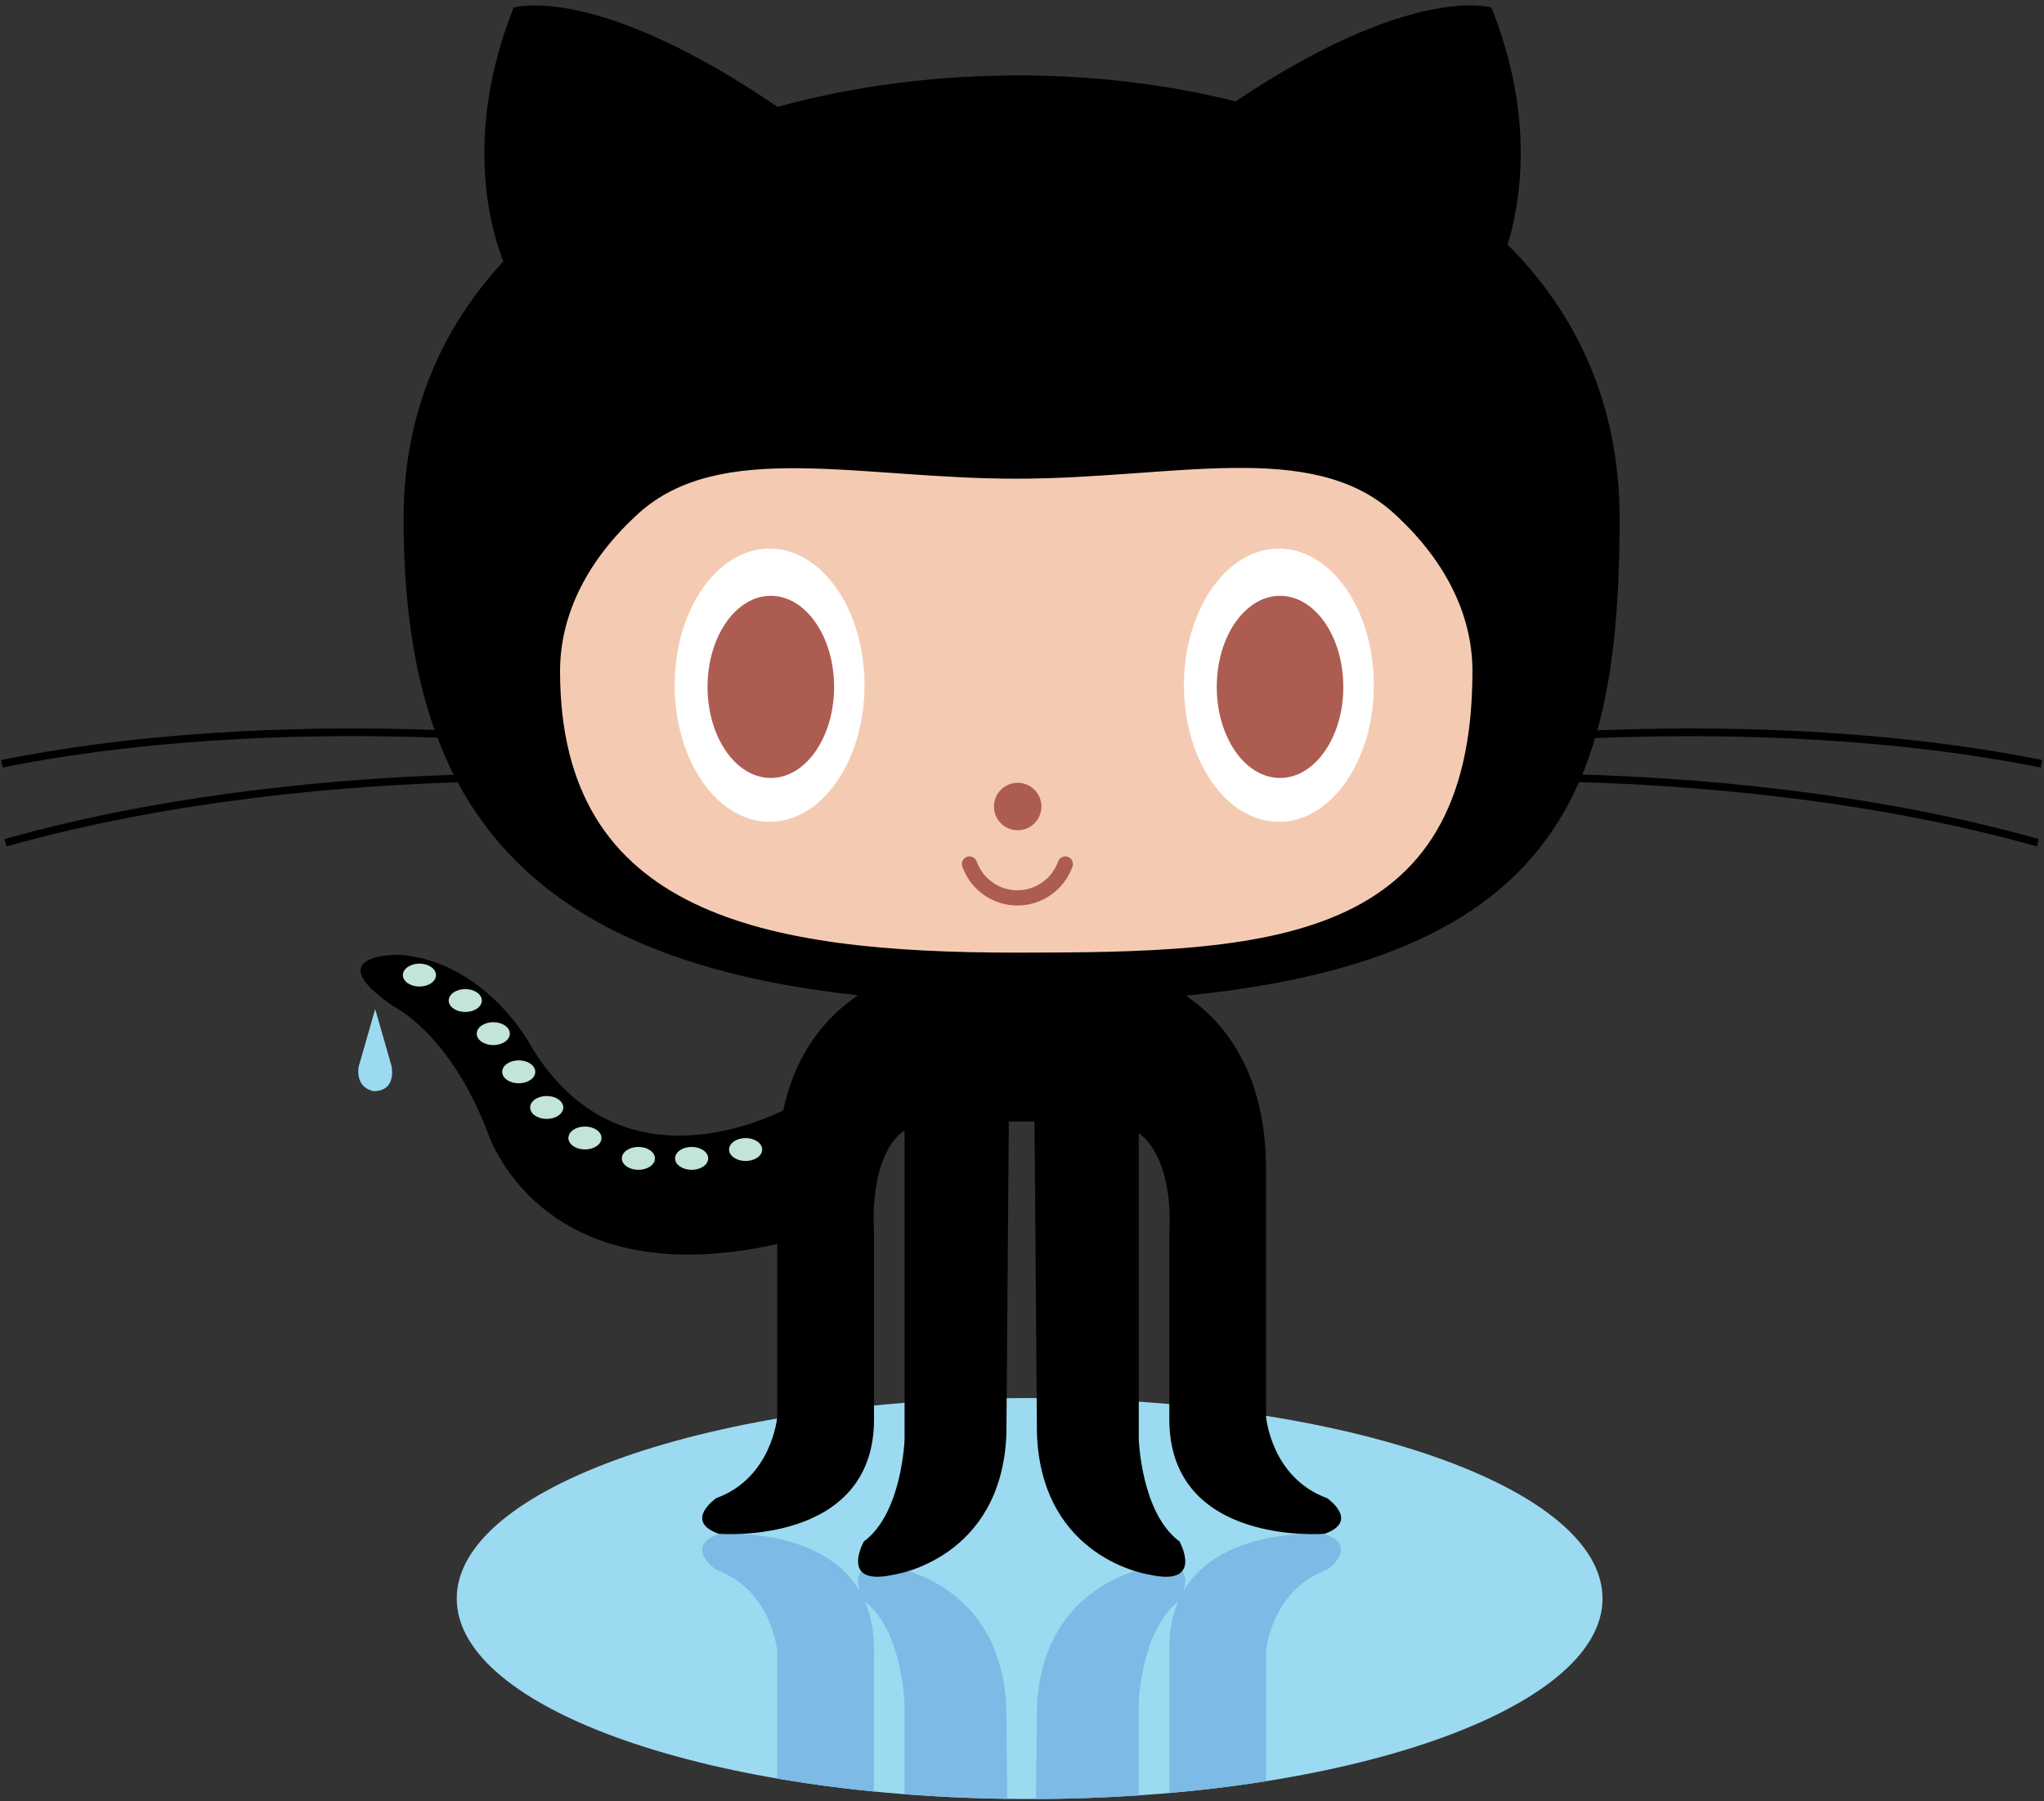 <?xml version="1.0" encoding="UTF-8" standalone="no"?>
<svg
   xmlns:dc="http://purl.org/dc/elements/1.1/"
   xmlns:cc="http://creativecommons.org/ns#"
   xmlns:rdf="http://www.w3.org/1999/02/22-rdf-syntax-ns#"
   xmlns:svg="http://www.w3.org/2000/svg"
   xmlns="http://www.w3.org/2000/svg"
   xmlns:sodipodi="http://sodipodi.sourceforge.net/DTD/sodipodi-0.dtd"
   xmlns:inkscape="http://www.inkscape.org/namespaces/inkscape"
   viewBox="-0.2 -1 379 334"
   id="svg2"
   version="1.1"
   inkscape:version="0.48.4 r9939"
   width="100%"
   height="100%"
   sodipodi:docname="octocat.svg">
  <rect x="-0.2" y="-1" width="379" height="334" fill="#333333" stroke="none"/>
  <defs
     id="defs22" />
  <sodipodi:namedview
     pagecolor="#ffffff"
     bordercolor="#666666"
     borderopacity="1"
     objecttolerance="10"
     gridtolerance="10"
     guidetolerance="10"
     inkscape:pageopacity="0"
     inkscape:pageshadow="2"
     inkscape:window-width="640"
     inkscape:window-height="480"
     id="namedview20"
     showgrid="false"
     inkscape:zoom="0.70658683"
     inkscape:cx="189.5"
     inkscape:cy="167"
     inkscape:window-x="0"
     inkscape:window-y="0"
     inkscape:window-maximized="0"
     inkscape:current-layer="svg2" />
  <path
     id="puddle"
     fill="#9CDAF1"
     d="m296.94 295.43c0 20.533-47.56 37.176-106.22 37.176-58.67 0-106.23-16.643-106.23-37.176s47.558-37.18 106.23-37.18c58.66 0 106.22 16.65 106.22 37.18z" />
  <g
     id="shadow-legs"
     fill="#7DBBE6">
    <path
       d="m161.85 331.22v-26.5c0-3.422-.619-6.284-1.653-8.701 6.853 5.322 7.316 18.695 7.316 18.695v17.004c6.166.481 12.534.773 19.053.861l-.172-16.92c-.944-23.13-20.769-25.961-20.769-25.961-7.245-1.645-7.137 1.991-6.409 4.34-7.108-12.122-26.158-10.556-26.158-10.556-6.611 2.357-.475 6.607-.475 6.607 10.387 3.775 11.33 15.105 11.33 15.105v23.622c5.72.98 11.71 1.79 17.94 2.4z"
       id="path6" />
    <path
       d="m245.4 283.48s-19.053-1.566-26.16 10.559c.728-2.35.839-5.989-6.408-4.343 0 0-19.824 2.832-20.768 25.961l-.174 16.946c6.509-.025 12.876-.254 19.054-.671v-17.219s.465-13.373 7.316-18.695c-1.034 2.417-1.653 5.278-1.653 8.701v26.775c6.214-.544 12.211-1.279 17.937-2.188v-24.113s.944-11.33 11.33-15.105c0-.01 6.13-4.26-.48-6.62z"
       id="path8" />
  </g>
  <path
     id="cat"
     d="m378.18 141.32l.28-1.389c-31.162-6.231-63.141-6.294-82.487-5.49 3.178-11.451 4.134-24.627 4.134-39.32 0-21.073-7.917-37.931-20.77-50.759 2.246-7.25 5.246-23.351-2.996-43.963 0 0-14.541-4.617-47.431 17.396-12.884-3.22-26.596-4.81-40.328-4.81-15.109 0-30.376 1.924-44.615 5.83-33.94-23.154-48.923-18.411-48.923-18.411-9.78 24.457-3.733 42.566-1.896 47.063-11.495 12.406-18.513 28.243-18.513 47.659 0 14.658 1.669 27.808 5.745 39.237-19.511-.71-50.323-.437-80.373 5.572l.276 1.389c30.231-6.046 61.237-6.256 80.629-5.522.898 2.366 1.899 4.661 3.021 6.879-19.177.618-51.922 3.062-83.303 11.915l.387 1.36c31.629-8.918 64.658-11.301 83.649-11.882 11.458 21.358 34.048 35.152 74.236 39.484-5.704 3.833-11.523 10.349-13.881 21.374-7.773 3.718-32.379 12.793-47.142-12.599 0 0-8.264-15.109-24.082-16.292 0 0-15.344-.235-1.059 9.562 0 0 10.267 4.838 17.351 23.019 0 0 9.241 31.01 53.835 21.061v32.032s-.943 11.33-11.33 15.105c0 0-6.137 4.249.475 6.606 0 0 28.792 2.361 28.792-21.238v-34.929s-1.142-13.852 5.663-18.667v57.371s-.47 13.688-7.551 18.881c0 0-4.723 8.494 5.663 6.137 0 0 19.824-2.832 20.769-25.961l.449-58.06h4.765l.453 58.06c.943 23.129 20.768 25.961 20.768 25.961 10.383 2.357 5.663-6.137 5.663-6.137-7.08-5.193-7.551-18.881-7.551-18.881v-56.876c6.801 5.296 5.663 18.171 5.663 18.171v34.929c0 23.6 28.793 21.238 28.793 21.238 6.606-2.357.474-6.606.474-6.606-10.386-3.775-11.33-15.105-11.33-15.105v-45.786c0-17.854-7.518-27.309-14.87-32.3 42.859-4.25 63.426-18.089 72.903-39.591 18.773.516 52.557 2.803 84.873 11.919l.384-1.36c-32.131-9.063-65.692-11.408-84.655-11.96.898-2.172 1.682-4.431 2.378-6.755 19.25-.80 51.38-.79 82.66 5.46z" />
  <path
     id="face"
     fill="#F4CBB2"
     d="m258.19 94.132c9.231 8.363 14.631 18.462 14.631 29.343 0 50.804-37.872 52.181-84.585 52.181-46.721 0-84.589-7.035-84.589-52.181 0-10.809 5.324-20.845 14.441-29.174 15.208-13.881 40.946-6.531 70.147-6.531 29.07-.004 54.72-7.429 69.95 6.357z" />
  <path
     id="eyes"
     fill="#FFF"
     d="m160.1 126.06 c0 13.994-7.88 25.336-17.6 25.336-9.72 0-17.6-11.342-17.6-25.336 0-13.992 7.88-25.33 17.6-25.33 9.72.01 17.6 11.34 17.6 25.33z m94.43 0 c0 13.994-7.88 25.336-17.6 25.336-9.72 0-17.6-11.342-17.6-25.336 0-13.992 7.88-25.33 17.6-25.33 9.72.01 17.6 11.34 17.6 25.33z" />
  <g
     fill="#AD5C51"
     id="g13">
    <path
       id="pupils"
       d="m154.46 126.38 c0 9.328-5.26 16.887-11.734 16.887s-11.733-7.559-11.733-16.887c0-9.331 5.255-16.894 11.733-16.894 6.47 0 11.73 7.56 11.73 16.89z m94.42 0 c0 9.328-5.26 16.887-11.734 16.887s-11.733-7.559-11.733-16.887c0-9.331 5.255-16.894 11.733-16.894 6.47 0 11.73 7.56 11.73 16.89z" />
    <circle
       id="nose"
       cx="188.5"
       cy="148.56"
       r="4.401" />
    <path
       id="mouth"
       d="m178.23 159.69c-.26-.738.128-1.545.861-1.805.737-.26 1.546.128 1.805.861 1.134 3.198 4.167 5.346 7.551 5.346s6.417-2.147 7.551-5.346c.26-.738 1.067-1.121 1.805-.861s1.121 1.067.862 1.805c-1.529 4.324-5.639 7.229-10.218 7.229s-8.68-2.89-10.21-7.22z" />
  </g>
  <path
     id="octo"
     fill="#C3E4D8"
     d="m80.641 179.82 c0 1.174-1.376 2.122-3.07 2.122-1.693 0-3.07-.948-3.07-2.122 0-1.175 1.377-2.127 3.07-2.127 1.694 0 3.07.95 3.07 2.13z m8.5 4.72 c0 1.174-1.376 2.122-3.07 2.122-1.693 0-3.07-.948-3.07-2.122 0-1.175 1.377-2.127 3.07-2.127 1.694 0 3.07.95 3.07 2.13z m5.193 6.14 c0 1.174-1.376 2.122-3.07 2.122-1.693 0-3.07-.948-3.07-2.122 0-1.175 1.377-2.127 3.07-2.127 1.694 0 3.07.95 3.07 2.13z m4.72 7.08 c0 1.174-1.376 2.122-3.07 2.122-1.693 0-3.07-.948-3.07-2.122 0-1.175 1.377-2.127 3.07-2.127 1.694 0 3.07.95 3.07 2.13z m5.188 6.61 c0 1.174-1.376 2.122-3.07 2.122-1.693 0-3.07-.948-3.07-2.122 0-1.175 1.377-2.127 3.07-2.127 1.694 0 3.07.95 3.07 2.13z m7.09 5.66 c0 1.174-1.376 2.122-3.07 2.122-1.693 0-3.07-.948-3.07-2.122 0-1.175 1.377-2.127 3.07-2.127 1.694 0 3.07.95 3.07 2.13z m9.91 3.78 c0 1.174-1.376 2.122-3.07 2.122-1.693 0-3.07-.948-3.07-2.122 0-1.175 1.377-2.127 3.07-2.127 1.694 0 3.07.95 3.07 2.13z m9.87 0 c0 1.174-1.376 2.122-3.07 2.122-1.693 0-3.07-.948-3.07-2.122 0-1.175 1.377-2.127 3.07-2.127 1.694 0 3.07.95 3.07 2.13z m10.01 -1.64 c0 1.174-1.376 2.122-3.07 2.122-1.693 0-3.07-.948-3.07-2.122 0-1.175 1.377-2.127 3.07-2.127 1.694 0 3.07.95 3.07 2.13z" />
  <path
     id="drop"
     fill="#9CDAF1"
     d="m69.369 186.12l-3.066 10.683s-.8 3.861 2.84 4.546c3.8-.074 3.486-3.627 3.223-4.781z" />
</svg>
